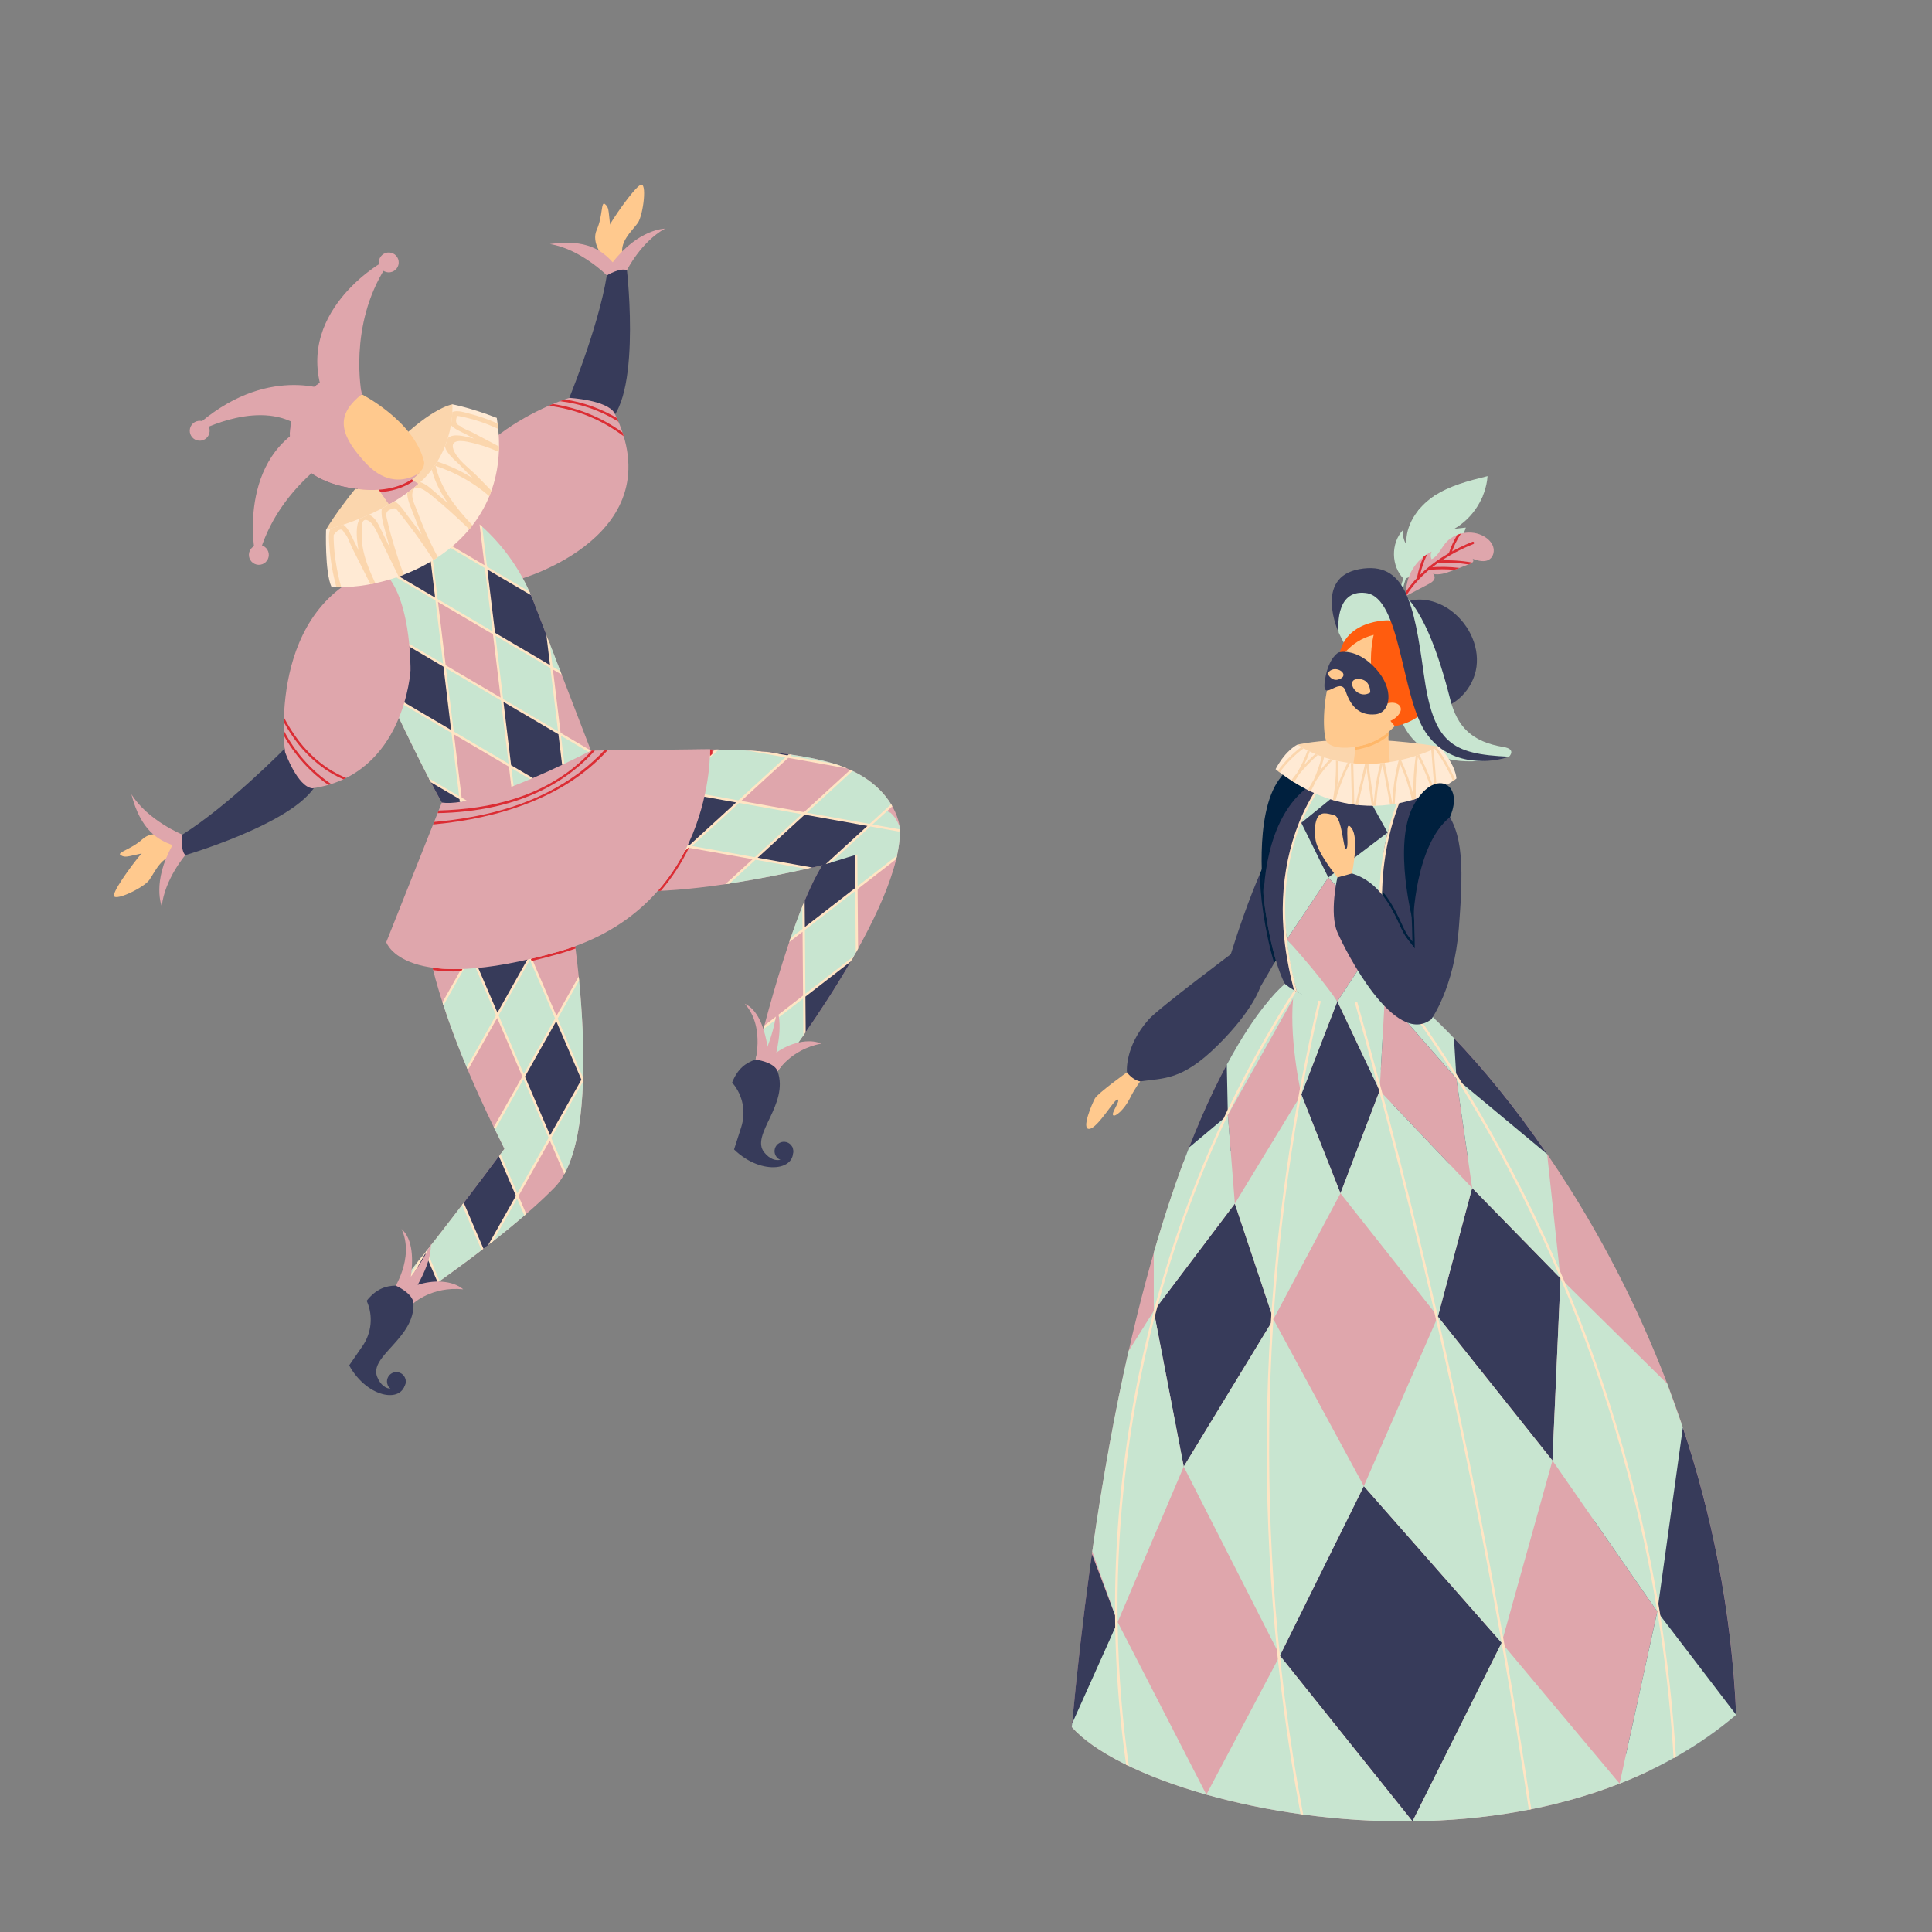 <svg xmlns="http://www.w3.org/2000/svg" id="Layer_1" viewBox="0 0 1000 1000"><rect x="0" y="0" width="1000" height="1000" fill="#808080" stroke="none"/><defs><style> .cls-1 { fill: #db2d34; } .cls-2 { fill: #ffc98e; } .cls-3 { fill: #fbd6ad; } .cls-4 { fill: #ffead4; } .cls-5 { fill: #ff5c0e; } .cls-6 { fill: #ffb769; } .cls-7 { fill: #c8e5d0; } .cls-8 { fill: #373b5a; } .cls-9 { fill: #00203e; } .cls-10 { fill: #ffe5c4; } .cls-11 { fill: #dfa6ac; } </style></defs><g><g><g><path class="cls-2" d="M312.52,133.29s-6.8-7.35-3.63-14.41c3.17-7.06,2.15-15.03,4.24-13.26,2.09,1.78,1.73,2.95,2.62,10.42.89,7.47-2,16.93-2,16.93l-1.25.31Z"></path><path class="cls-2" d="M314,138.83s-4.31-11.58-.53-18.79c3.78-7.21,14.22-22.03,17.93-24.28,3.71-2.25,1.61,15.56-1.3,19.67-2.92,4.12-10.27,10.25-7.46,17.45,2.8,7.2-8.64,5.95-8.64,5.95Z"></path></g><path class="cls-8" d="M293.09,209.82s16.39-38.94,21.02-67.31c7.05-5.82,10.39-2.68,10.39-2.68,0,0,8.47,74.11-13.73,81.07-19.97-.57-17.68-11.08-17.68-11.08Z"></path><path class="cls-11" d="M317.14,135.76c13.49-17.39,27.05-17.42,27.05-17.42-12.41,6.86-19.69,21.5-19.69,21.5-3.5-1.44-10.39,2.68-10.39,2.68,0,0-13.76-13.72-29.49-16.2,18.96-2.81,27.22,3.52,32.52,9.45Z"></path><g><path class="cls-11" d="M269.52,299.64s79.61-22.55,48.57-85.78c-3.89-6.85-23.41-7.92-23.41-7.92,0,0-73.64,22.23-68.17,83.87,16.95,11.24,43.01,9.83,43.01,9.83Z"></path><g><path class="cls-1" d="M292.23,206.76c9.52,1.42,18.76,4.69,27.04,9.6.29.64.56,1.28.83,1.91-9.15-5.73-19.59-9.35-30.31-10.61.93-.36,1.75-.66,2.44-.9Z"></path><path class="cls-1" d="M286.19,209.11c12.97,1.94,25.36,6.99,36,14.73.22.66.43,1.33.63,1.98-11.31-8.6-24.74-14.04-38.79-15.79.75-.33,1.47-.64,2.16-.93Z"></path></g></g></g><g><g><path class="cls-11" d="M390.05,552.92s1.27,3.31,12,2c0,0,66.2-85.63,63.66-126.71,0,0-9.86-32.35-40.15,19.66-.75,1.28-1.48,2.55-2.21,3.81-17.1,31.24-33.3,101.24-33.3,101.24Z"></path><path class="cls-11" d="M291.54,451.26c24.98,24.55,132.85-3.42,134.02-3.39,35.46-11.36,39.63-10.01,40.15-19.66,0,0-1.99-23.87-35.93-33.48-38.51-10.9-99.25-5.96-123.68-3.8,1.78,19.38-4.25,39.62-14.56,60.33Z"></path><g><path class="cls-8" d="M416.42,535.11l-.15-19.53,24.92-19.32c-8.38,14.59-17.46,28.34-24.77,38.85Z"></path><path class="cls-8" d="M423.35,451.68c.73-1.25,1.46-2.53,2.21-3.81,4.94-8.48,9.33-14.7,13.22-19.2l4.22-3.27.27,34.51-27.28,21.15-.1-13.38c2.43-5.94,4.94-11.4,7.46-16.01Z"></path></g><g><path class="cls-7" d="M443.27,459.91l.25,32.21c-.77,1.38-1.55,2.76-2.34,4.13l-24.92,19.32-.27-34.52,27.28-21.15Z"></path><path class="cls-7" d="M451.48,418.83c1.76-.57,3.34-.67,4.74-.45,1.6.84,3.21,1.63,4.81,2.37,3.31,2.94,4.68,7.46,4.68,7.46.29,4.67-.32,9.92-1.61,15.55l-20.83,16.15-.27-34.51,8.48-6.57Z"></path><path class="cls-7" d="M442.99,424.28v1.12s-4.21,3.27-4.21,3.27c1.47-1.7,2.88-3.16,4.21-4.39Z"></path><path class="cls-7" d="M415.89,467.69l.1,13.38-7.13,5.53c2.24-6.57,4.6-12.98,7.03-18.91Z"></path><path class="cls-7" d="M402.05,554.92c-10.73,1.31-12-2-12-2,0,0,.52-2.23,1.46-6.05.37-.22.73-.43,1.1-.65.03-.1-.04-1.2-.16-3.13.8-3.18,1.78-7.01,2.92-11.3l20.9-16.21.15,19.53c-8.34,12.01-14.37,19.81-14.37,19.81Z"></path></g><path class="cls-10" d="M417.02,534.25c-.4.58-.8,1.16-1.19,1.72l-.15-19.16-13.04,10.11-7.52,5.83c.17-.63.34-1.27.51-1.92l7-5.43,13.04-10.11-.13-16.5-.13-16.5-6.89,5.34c.23-.69.47-1.39.71-2.08l6.17-4.79-.09-11.63c.39-.98.79-1.94,1.18-2.89l.11,13.59,13.04-10.11,13.04-10.11-.13-16.5-.13-16.5-5.43,4.21c1.47-1.83,2.87-3.42,4.21-4.79l1.21-.94v-.26c.4-.39.8-.76,1.2-1.11v.44s5.8-4.49,5.8-4.49c1.27-.62,2.45-1.02,3.56-1.23l-9.34,7.24.13,16.5.13,16.5,20.44-15.85c-.13.61-.28,1.24-.43,1.86l-6.96,5.4-13.04,10.11.13,16.5.11,14.35c-.39.71-.79,1.42-1.19,2.13l-.25-32.05-13.04,10.11-13.04,10.11.13,16.5.13,16.5,25.11-19.47c-.52.92-1.05,1.84-1.58,2.75l-10.48,8.12-13.04,10.11.13,16.5v1.88Z"></path><g><path class="cls-8" d="M306.32,401.3l8.08,1.45-9.09,8.32c.52-3.28.86-6.54,1.01-9.77Z"></path><polygon class="cls-8" points="356.89 438.25 322.92 432.16 348.37 408.85 382.35 414.94 356.89 438.25"></polygon><path class="cls-8" d="M416.32,421.04l33.97,6.1-21.54,19.72c-1.04.33-2.1.67-3.2,1.02-.17,0-2.59.58-6.66,1.51l-28.04-5.03,25.46-23.31Z"></path><path class="cls-8" d="M297.6,455.49l32.59,5.85c-13-.15-24.6-1.79-32.59-5.85Z"></path><path class="cls-8" d="M407.8,391.63l-15.82-2.84c5.79.41,11.5.98,17.01,1.74l-1.2,1.1Z"></path></g><g><polygon class="cls-7" points="416.32 421.04 390.86 444.35 356.89 438.25 382.35 414.94 416.32 421.04"></polygon><path class="cls-7" d="M461.55,416.82l-11.26,10.31-33.97-6.1,24.34-22.29c11.25,5.26,17.47,12.23,20.89,18.07Z"></path><path class="cls-7" d="M428.76,446.86l21.54-19.72,15.27,2.74c-.97,7.61-6.35,7.36-36.81,16.98Z"></path><path class="cls-7" d="M331.67,461.35c-.49,0-.99,0-1.48,0l-32.59-5.85s-.07-.04-.11-.05l25.42-23.28,33.97,6.1-25.22,23.1Z"></path><path class="cls-7" d="M376.51,457.49l14.35-13.15,28.04,5.03c-8.56,1.95-24.48,5.41-42.39,8.11Z"></path><path class="cls-7" d="M322.92,432.16l-21.79-3.91c1.88-5.78,3.29-11.5,4.19-17.17l9.09-8.32,33.97,6.1-25.46,23.31Z"></path><path class="cls-7" d="M329.25,389.16l-14.85,13.59-8.08-1.45c.15-3.48.1-6.94-.22-10.36,5.88-.52,13.87-1.2,23.14-1.78Z"></path><path class="cls-7" d="M371.18,387.97c6.92.09,13.92.35,20.81.83l15.82,2.84-25.46,23.31-33.97-6.1,22.8-20.88Z"></path><path class="cls-7" d="M429.78,394.74c2.03.58,3.94,1.2,5.75,1.87l-27.73-4.98,1.2-1.1c7.36,1.02,14.38,2.39,20.78,4.2Z"></path></g><path class="cls-10" d="M295.94,454.58c1.18.7,2.46,1.33,3.82,1.91l14.13,2.54,12.36,2.22c2.41.09,4.88.12,7.39.1l-.9-.16,12.17-11.14,12.17-11.14,16.24,2.91,16.24,2.91-14.12,12.93c.72-.11,1.43-.21,2.14-.32l1.3-1.19,12.17-11.14,16.24,2.91,10.1,1.81c1.1-.25,2.11-.48,3.01-.69l-28.24-5.07,12.17-11.14,12.17-11.14,16.24,2.91,16.24,2.91-21.6,19.78c.93-.3,1.84-.58,2.73-.86l8.2-7.51,12.17-11.14,14.99,2.69c.06-.38.12-.78.16-1.2l-14.03-2.52,10.26-9.4c-.2-.35-.4-.71-.62-1.07l-11.13,10.2-16.24-2.91-16.24-2.91,23.63-21.64c-.39-.19-.79-.36-1.19-.55l-11.76,10.77-12.17,11.14-16.24-2.91-16.24-2.91h0s0,0,0,0l24.34-22.28,30.39,5.45c-2.09-.88-4.36-1.69-6.79-2.44l-22.49-4.03h0s0,0,0,0l.67-.61c-.52-.07-1.04-.14-1.56-.21l-.61.55-9.44-1.69c-3.76-.35-7.56-.61-11.39-.82l3.47.62,16.24,2.91h0s0,0,0,0l-24.34,22.28-32.48-5.83h0s0,0,0,0l12.17-11.14,10.21-9.35c-.59,0-1.18-.01-1.76-.02l-22.11,20.24-32.48-5.83,12.17-11.14,2.33-2.13c-.65.04-1.28.08-1.92.12l-1.9,1.74-12.17,11.14-7.88-1.41c-.02.41-.01.81-.04,1.22l6.79,1.22-7.63,6.99c-.09.64-.2,1.28-.3,1.91l9.43-8.63,16.24,2.91,16.24,2.91h0s0,0,0,0l-24.34,22.28-21.42-3.84c-.12.39-.25.77-.38,1.16l20.68,3.71h0s0,0,0,0l-12.17,11.14-12.17,11.14-1.33-.24ZM358.2,437.88l24.34-22.28,32.48,5.83-12.17,11.14-12.17,11.14-16.24-2.91-16.24-2.91ZM356.7,437.61l-16.24-2.91-16.24-2.91h0s0,0,0,0l24.34-22.28,32.48,5.83h0s0,0,0,0l-12.17,11.14-12.17,11.14ZM298.77,455.09l24.34-22.28,32.48,5.83-12.17,11.14-12.17,11.14-16.24-2.91-16.24-2.91Z"></path><g><path class="cls-1" d="M368.7,390.23l-1.24,1.13c.08-1.83.07-3.01.06-3.42.4,0,.8,0,1.21,0,0,.35,0,1.13-.03,2.28Z"></path><path class="cls-1" d="M340.43,461.16c5.85-6.66,10.45-13.71,14.05-20.71l2.4-2.2h.01c-4.04,8.41-9.01,16.05-14.85,22.84-.54.03-1.08.04-1.62.06Z"></path></g><g><g><path class="cls-11" d="M390.36,551.47s6.28-19.41-4.88-31.98c13.03,6.01,12.72,34.15,12.72,34.15l-7.84-2.17Z"></path><path class="cls-11" d="M402.52,554.56s6.52-11.26,22.56-14.41c-9.77-4.16-25.18,3.09-30.44,12.13,3.56,1.37,7.89,2.28,7.89,2.28Z"></path><path class="cls-11" d="M393.72,549.93s6.59-12.61,8.49-27.44c3.23,9.31-.32,22.31-2.15,29.97-4.33,3-6.34-2.53-6.34-2.53Z"></path></g><g><path class="cls-8" d="M391.12,548.44c-4.92,1.54-9.3,4.58-12.17,11.88.09.1.17.2.26.31,5.33,6.31,6.97,14.95,4.44,22.81l-3.7,11.51c14.44,14.08,33.84,10.78,30.06-1.43-1.62,6.66-8.63,10.21-14.48,2.9-7.26-9.07,12.95-24.7,6.98-41.86-1.71-4.92-11.39-6.13-11.39-6.13Z"></path><path class="cls-8" d="M408.08,600.11c-2.36,1.28-5.31.41-6.59-1.94-1.28-2.36-.41-5.31,1.94-6.59,2.36-1.28,5.31-.41,6.59,1.94,1.28,2.36.41,5.31-1.94,6.59Z"></path></g></g></g><g><path class="cls-11" d="M287.12,614.56c26.15-26.77,11.1-131.29,4.42-163.29-19.03,4.04-45.07-2.27-66.85-10.07-24.4,39.71,36.28,152.27,36.39,153.45-41.49,55.62-56.2,72.31-56.2,72.31,0,0-3.13,1.64-.57,12.14,0,0,54.81-35.87,82.81-64.53Z"></path><g><polygon class="cls-8" points="287.97 527.15 301.6 558.86 284.65 588.93 271.02 557.22 287.97 527.15"></polygon><polygon class="cls-8" points="257.4 525.51 243.77 493.8 260.71 463.73 274.34 495.44 257.4 525.51"></polygon><path class="cls-8" d="M239.25,445.93l-9.11,16.16-7.38-17.18c.58-1.3,1.22-2.54,1.94-3.72,4.69,1.68,9.58,3.28,14.55,4.73Z"></path><path class="cls-8" d="M293.49,461.44l-2.21,3.92-5.68-13.21c2.04-.21,4.03-.48,5.94-.88.59,2.85,1.26,6.28,1.95,10.17Z"></path><path class="cls-8" d="M203.78,676.56l14.97-26.58c.53-.67,1.08-1.36,1.64-2.07l6.67,15.53c-13.19,9.38-22.76,15.65-22.76,15.65-.22-.92-.39-1.74-.53-2.53Z"></path><path class="cls-8" d="M258.65,597.91l9.06,21.09-13.79,24.47c-1.39,1.09-2.78,2.17-4.17,3.23l-10.13-23.58c5.56-7.28,11.88-15.65,19.03-25.21Z"></path></g><g><path class="cls-7" d="M241.85,553.1c-4.34-10.34-8.77-21.85-12.58-33.57l14.5-25.73,13.63,31.71-15.54,27.59Z"></path><path class="cls-7" d="M291.28,465.37l2.21-3.92c.77,4.34,1.58,9.25,2.38,14.61l-4.59-10.69Z"></path><path class="cls-7" d="M301.78,559.29c-.65,19.17-3.31,36.44-9.34,47.77l-7.79-18.14,16.94-30.07.19.43Z"></path><path class="cls-7" d="M267.71,619l-9.06-21.09c.81-1.08,1.61-2.16,2.45-3.27-.02-.21-2.05-4.12-5.19-10.58l15.12-26.84,13.63,31.71-16.94,30.07Z"></path><path class="cls-7" d="M222.76,444.91l7.38,17.18-10.25,18.2c-1.76-13.66-1.28-26.04,2.87-35.37Z"></path><path class="cls-7" d="M230.14,462.09l9.11-16.16c5.12,1.5,10.32,2.83,15.49,3.9l5.97,13.9-16.94,30.07-13.63-31.71Z"></path><path class="cls-7" d="M253.92,643.48l13.79-24.47,4.19,9.74c-5.74,4.97-11.85,9.94-17.98,14.73Z"></path><path class="cls-7" d="M299.64,506.43c1.66,16.96,2.68,35.21,2.16,52.06l-.21.37-13.63-31.71,11.67-20.72Z"></path><path class="cls-7" d="M204.89,666.95s4.05-4.6,13.87-16.97l-14.97,26.58c-1.49-8.22,1.11-9.61,1.11-9.61Z"></path><path class="cls-7" d="M260.71,463.73l6.68-11.86c6.37.72,12.51.86,18.21.29l5.68,13.21-16.94,30.07-13.63-31.71Z"></path><path class="cls-7" d="M239.61,623.13l10.13,23.58c-7.98,6.13-15.81,11.85-22.67,16.74l-6.67-15.53c5-6.32,11.34-14.47,19.21-24.79Z"></path><polygon class="cls-7" points="287.97 527.15 271.02 557.22 257.4 525.51 274.34 495.44 287.97 527.15"></polygon></g><g><path class="cls-10" d="M204.02,677.76l.51,1.19c-.14.09-.21.14-.21.14-.11-.47-.2-.9-.3-1.33Z"></path><path class="cls-10" d="M211.42,661.77l4.97-8.82c1.44-1.8,3.02-3.79,4.77-6.01l-.3.53,6.51,15.16.2.46c-.34.24-.67.48-1.01.71l-6.45-15.01h0s0,0,0,0l-8.1,14.37-8.07,14.32c-.13-.65-.25-1.28-.34-1.85l7.81-13.86Z"></path><path class="cls-10" d="M240.03,622.58l10.21,23.75c-.33.25-.66.51-.99.76l-5.68-13.21-4.39-10.21c.28-.37.56-.73.84-1.1Z"></path><path class="cls-10" d="M293.66,462.38c-.11-.64-.22-1.26-.33-1.87l-1.97,3.5h0s0,0,0,0l-5.12-11.92c-.42.05-.83.1-1.25.14l5.63,13.11-16.2,28.75-6.51-15.16-6.51-15.16,6.66-11.83c-.43-.05-.86-.1-1.3-.15l-5.97,10.59-5.33-12.41c-.48-.1-.96-.2-1.44-.3l6.03,14.03-8.1,14.37-8.1,14.37h0s0,0,0,0l-13.03-30.32,9.03-16.02c-.4-.11-.79-.23-1.19-.35l-8.44,14.98h0s0,0,0,0l-6.51-15.16-.59-1.38c-.23.49-.46.99-.67,1.5l7.03,16.37-9.71,17.23c.08.66.17,1.33.26,2l1.95-3.47,8.1-14.37h0s0,0,0,0l13.03,30.32-14.07,24.98c.17.52.34,1.04.51,1.56l14.17-25.15h0s0,0,0,0l6.51,15.16,6.51,15.16-8.1,14.37-7.07,12.54c.2.47.39.94.59,1.41l15.18-26.94,6.51,15.16,6.51,15.16-8.1,14.37-6.67,11.84c.22.45.43.89.64,1.32l6.63-11.77,8.1-14.37,13.03,30.32-16.2,28.75-6.51-15.16-2.21-5.13c-.28.37-.56.75-.83,1.12l2.29,5.34,6.51,15.16-8.1,14.37-6.25,11.09c.82-.64,1.65-1.29,2.47-1.93l4.38-7.77,8.1-14.37,3.78,8.8c.32-.28.64-.55.96-.83l-3.99-9.29,8.1-14.37,8.1-14.37h0s0,0,0,0l7.5,17.44c.25-.45.49-.9.73-1.36l-7.48-17.4,16.2-28.75h0s0,0,0,0l.2.48c.05-1.16.08-2.33.11-3.5l-.17.31h0s0,0,0,0l-13.03-30.32,11.1-19.71c-.07-.7-.14-1.4-.21-2.09l-11.5,20.4h0s0,0,0,0l-6.51-15.16-6.51-15.16,8.1-14.37,8.1-14.37h0s0,0,0,0l5.01,11.66c-.23-1.6-.47-3.16-.7-4.69l-3.56-8.29,1.7-3.02ZM271.7,557.26l8.1-14.37,8.1-14.37h0s0,0,0,0l13.03,30.32-16.2,28.75h0s0,0,0,0l-6.51-15.16-6.51-15.16ZM273.67,495.4l-8.1,14.37-8.1,14.37-13.03-30.32,16.2-28.75,6.51,15.16,6.52,15.16ZM274.27,496.8l13.03,30.32-16.2,28.75-6.51-15.16-6.52-15.16,8.1-14.37,8.1-14.37Z"></path></g><g><path class="cls-11" d="M203.26,668.13s11.62-16.77,4.58-32.02c6.06,5.37,6.01,16.26,4.82,24.73,3.25-4.25,7.27-10.2,10.33-17.03.28,7.03-3.28,14.86-6.79,21.24,8.06-2.68,17.92-2.44,23.57,2.29-16.26-1.63-25.76,7.27-25.76,7.27,0,0-1.75-.97-3.82-2.31-.03.11-.05.18-.05.18l-6.87-4.35Z"></path><g><path class="cls-8" d="M204.87,665.44c-5.15.05-10.23,1.7-15.08,7.85.05.12.11.25.16.37,3.28,7.59,2.35,16.33-2.35,23.12l-6.87,9.95c9.75,17.66,29.27,20.11,29.19,7.33-3.48,5.9-11.21,7.28-14.7-1.41-4.33-10.78,19.54-19.9,18.79-38.05-.22-5.2-9.14-9.16-9.14-9.16Z"></path><path class="cls-8" d="M206.15,719.81c-2.63.55-5.2-1.14-5.75-3.77-.55-2.63,1.14-5.2,3.77-5.75,2.63-.55,5.2,1.14,5.75,3.77.55,2.63-1.14,5.2-3.77,5.75Z"></path></g></g><g><path class="cls-1" d="M223.89,500.87c2,.28,4.15.49,6.48.62,2.75.15,5.77.17,9.03.05l-.69,1.23c-2.93.09-5.74.07-8.4-.08-2.18-.12-4.2-.31-6.1-.57-.11-.42-.22-.84-.32-1.26Z"></path><path class="cls-1" d="M289.34,492.47c2.92-.84,5.72-1.76,8.42-2.74.05.41.1.81.15,1.22-2.68.97-5.43,1.87-8.25,2.68-5,1.43-9.82,2.69-14.48,3.79l-.48-1.12c4.59-1.08,9.46-2.35,14.63-3.83Z"></path></g></g><g><path class="cls-11" d="M305.87,388.5l61.65-.73s2.32,81.61-78.19,104.7c-80.51,23.09-89.4-4.8-89.4-4.8l28.75-72.26,77.18-26.91Z"></path><g><path class="cls-1" d="M312.71,388.42l1.74-.02c-22.49,24.86-56.98,35.24-90.27,38.36l.52-1.31c27.32-2.46,53.84-9.25,76.22-26.35,4.23-3.23,8.17-6.81,11.79-10.68Z"></path><path class="cls-1" d="M306.31,388.49l1.59-.02c-6.63,7.49-14.71,13.73-23.55,18.58-17.69,9.71-37.83,13.41-57.84,13.84l.55-1.37c27.14-.73,53.77-7.12,74.45-26.17,1.68-1.55,3.28-3.18,4.8-4.86Z"></path></g></g></g><g><path class="cls-11" d="M276.16,311.35l29.7,77.15s-56.87,29.98-77.18,26.91c-6.62-11.58-21.28-41.14-32.9-66.9-11.18-24.75-5.74-53.84,13.58-72.93h0l19.34-17.61s.07,0,.12-.01h0c21.71,11.5,38.52,30.46,47.35,53.39Z"></path><g><path class="cls-8" d="M196.68,293.23c3.15-6.43,7.39-12.42,12.68-17.65h0l4.49-4.09,7.95,4.67,4.15,34.27-29.27-17.2Z"></path><path class="cls-8" d="M259.85,362.19l29.76,17.49,1.93,15.93c-4.78,2.27-10.42,4.85-16.4,7.4l-11.14-6.55-4.15-34.27Z"></path><path class="cls-8" d="M283.71,330.96l1.75,14.45-29.76-17.49-4.15-34.27,22.85,13.43c.61,1.4,1.2,2.82,1.75,4.25l7.55,19.61Z"></path><path class="cls-8" d="M238.61,415.01c-3.81.62-7.19.81-9.92.4-1.63-2.85-3.75-6.81-6.2-11.52l15.9,9.34.21,1.78Z"></path><polygon class="cls-8" points="234.25 378.97 204.49 361.48 200.34 327.21 230.1 344.7 234.25 378.97"></polygon></g><g><path class="cls-7" d="M265.28,407.01l-1.28-10.56,11.14,6.55c-3.22,1.37-6.53,2.72-9.86,4.01Z"></path><path class="cls-7" d="M291.54,395.61l-1.93-15.93,15.59,9.17c-1.74.91-6.82,3.51-13.67,6.76Z"></path><path class="cls-7" d="M238.61,415.01l-.21-1.78,2.36,1.39c-.73.14-1.45.27-2.15.39Z"></path><path class="cls-7" d="M200.71,359.25c-1.68-3.61-3.33-7.21-4.92-10.74-3.97-8.78-5.83-18.11-5.73-27.35l10.29,6.05,4.15,34.27-3.78-2.22Z"></path><path class="cls-7" d="M238.39,413.23l-15.9-9.34c-4.85-9.35-10.96-21.72-17.06-34.56l-.95-7.85,29.76,17.49,4.15,34.27Z"></path><polygon class="cls-7" points="290.4 348.31 285.46 345.41 283.71 330.96 290.4 348.31"></polygon><polygon class="cls-7" points="251.56 293.66 255.71 327.92 225.95 310.43 221.8 276.17 251.56 293.66"></polygon><polygon class="cls-7" points="220.5 265.44 221.8 276.17 213.85 271.49 220.5 265.44"></polygon><path class="cls-7" d="M274.41,307.09l-22.85-13.43-2.62-21.66c10.85,9.69,19.58,21.63,25.48,35.1Z"></path><polygon class="cls-7" points="285.46 345.41 289.61 379.68 259.85 362.19 255.71 327.92 285.46 345.41"></polygon><path class="cls-7" d="M200.34,327.21l-4.02-33.24c.12-.25.24-.49.36-.74l29.27,17.2,4.15,34.27-29.76-17.49Z"></path><polygon class="cls-7" points="259.85 362.19 264 396.46 234.25 378.97 230.1 344.7 259.85 362.19"></polygon></g><path class="cls-10" d="M219.96,265.93l1.1,9.1h0s0,0,0,0l-6.74-3.96-.93.85,7.86,4.62,3.97,32.76h0s0,0,0,0l-14.22-8.36-14.03-8.25c-.39.77-.76,1.55-1.11,2.33l1.78,14.67,1.98,16.38-9.53-5.6c0,.46-.02.92-.02,1.39l9.73,5.72,1.98,16.38,1.98,16.38h0s0,0,0,0l-3.48-2.05c.3.64.6,1.28.89,1.93l2.77,1.63.7,5.76c.54,1.15,1.09,2.3,1.63,3.44l-1.02-8.43h0s0,0,0,0l14.22,8.36,14.22,8.36,1.98,16.38,1.98,16.38h0s0,0,0,0l-15.67-9.21c.35.69.7,1.36,1.04,2.01l14.81,8.71.18,1.5c.39-.06.79-.12,1.19-.19l-.07-.54h0s0,0,0,0l.72.42c.59-.11,1.18-.22,1.78-.35l-2.68-1.58-3.97-32.76,14.22,8.36,14.22,8.36,1.26,10.41c.39-.15.77-.3,1.16-.45l-1.11-9.19,9.7,5.7c.46-.2.92-.39,1.38-.59l-11.26-6.62-1.98-16.38-1.98-16.38h0s0,0,0,0l28.45,16.72,1.92,15.83c.39-.18.77-.37,1.15-.55l-1.76-14.51h0s0,0,0,0l14.21,8.35c.72-.37,1.16-.6,1.26-.66l-15.66-9.21-3.97-32.76,4.53,2.66-.7-1.81-4.02-2.36-1.43-11.78-1.77-4.6,1.89,15.62-28.45-16.72-3.97-32.76,14.23,8.36,8.26,4.86c-.27-.63-.55-1.26-.83-1.88l-7.62-4.48-14.23-8.36-1.98-16.38-.52-4.3c-.45-.41-.9-.83-1.36-1.23l.58,4.76,1.98,16.38-28.45-16.72-1.31-10.86-1.09,1ZM259.11,361.05h0s0,0,0,0l-14.22-8.36-14.22-8.36-1.98-16.38-1.98-16.38h0s0,0,0,0l28.45,16.72,3.97,32.76ZM260.42,361.82l-3.97-32.76h0s0,0,0,0l14.22,8.36,14.22,8.36,1.98,16.38,1.98,16.38h0s0,0,0,0l-28.45-16.72ZM232.83,362.22l-1.98-16.38,28.45,16.72,3.97,32.76-14.22-8.36-14.22-8.36-1.98-16.38ZM201.09,328.35l14.23,8.36,14.22,8.36,1.98,16.38,1.98,16.38-28.45-16.72-3.97-32.76ZM225.39,310.8l3.97,32.76-14.22-8.36-14.22-8.36-1.98-16.38-1.98-16.38,28.45,16.72ZM222.55,277.31h0s0,0,0,0l14.22,8.36,14.22,8.36,1.98,16.38,1.98,16.38h0s0,0,0,0l-28.45-16.72-3.97-32.76Z"></path></g><g><g><path class="cls-2" d="M88.5,433.23s-9.14-4.1-14.81,1.16c-5.68,5.26-13.56,6.84-11.21,8.25,2.35,1.42,3.35.7,10.71-.84,7.36-1.54,15.41-7.3,15.41-7.3l-.1-1.28Z"></path><path class="cls-2" d="M94.22,432.87s-12.35-.39-17.98,5.5c-5.63,5.89-16.33,20.5-17.28,24.74s15.26-3.44,18.23-7.52c2.97-4.08,6.44-13,14.15-12.64,7.72.36,2.88-10.08,2.88-10.08Z"></path></g><path class="cls-8" d="M148.28,386.56s-29.55,30.2-53.91,45.45c-2.64,8.75,1.55,10.62,1.55,10.62,0,0,71.6-20.9,69.42-44.06-8.26-18.19-17.06-12.01-17.06-12.01Z"></path><path class="cls-11" d="M89.31,437.42c-10.8,19.17-5.58,31.68-5.58,31.68,1.52-14.1,12.19-26.48,12.19-26.48-2.68-2.67-1.55-10.62-1.55-10.62,0,0-17.98-7.37-26.36-20.91,4.75,18.56,13.79,23.73,21.31,26.32Z"></path><g><path class="cls-11" d="M212.49,346.88s-2.91,54.21-50.81,61.16c-7.82-.93-14.13-18.76-14.13-18.76,0,0-10.27-76.25,48.66-95.09,16.93,11.27,16.27,52.7,16.27,52.7Z"></path><g><path class="cls-1" d="M154.28,384.97c-2.8-3.54-5.22-7.31-7.39-11.22.01-.78.04-1.58.07-2.4,2.22,4.21,4.72,8.26,7.64,12.06,6.38,8.3,14.9,15.35,24.59,19.25-.48.24-.96.47-1.45.7-9.17-3.92-17.29-10.58-23.46-18.39Z"></path><path class="cls-1" d="M146.94,380.76c-.03-.85-.05-1.74-.06-2.69,5.67,11.04,14.05,20.64,24.54,27.74-.49.16-.98.31-1.47.45-9.61-6.69-17.44-15.47-23.01-25.51Z"></path></g></g></g><g><path class="cls-3" d="M234.12,209.28s-12.61,1.96-35.02,26.21c-22.41,24.25-30.33,38.66-30.33,38.66,0,0,32.6,15.25,43.57,10.63,10.97-4.62,40.19-61.55,21.78-75.51Z"></path><g><path class="cls-11" d="M196.02,253.38l.07.1h.01s.86,1.24.86,1.24l3.86,5.51,8.54,15.34s18.48-7.5,19.4-17.66c-3.31-2.49-8.33-4.88-13.66-8.44-.29-.2-.57-.38-.84-.56-.2-.13-.4-.26-.59-.39-.11-.07-.22-.14-.33-.21h0c-.08-.05-.15-.1-.23-.16h-.01c-.44-.3-.86-.59-1.26-.85-2.25-1.49-3.73-2.47-3.73-2.47l-4.48,3.18-7.6,5.38Z"></path><g><path class="cls-8" d="M153.65,237.41c5.88,8.84,17.57,14.21,31.5,15.66l5.31-12.23,5.78-13.32c-3.78,1.11-12.79-7.43-12.45-11.36.34-3.92,3.47-8.14,3.45-12.08,0-.6-.08-1.2-.23-1.78-1.99-8.16-17.3-13.44-31.26,5.08-6.39,8.48-7.96,21.17-2.09,30.03Z"></path><g><path class="cls-2" d="M171.87,221.36c5.41,4.83,9.02,9.23,11.3,13.28,1.41,2.52,2.3,4.9,2.77,7.18.85,4.02.4,7.72-.78,11.24,0,0,4.77.86,10.94.42h.01c.7-.05,1.43-.12,2.17-.2.33-.04.66-.09.99-.14.12,0,.24-.02.37-.05.32-.04.65-.1.96-.15,1.38-.24,2.77-.55,4.17-.97,2.03-.6,3.88-1.35,5.55-2.2.32-.16.65-.34.97-.53.05-.02.1-.04.15-.08.59-.33,1.15-.66,1.67-1.01h0c.63-.43,1.2-.85,1.75-1.3l.05-.03c3.38-2.72,5.09-5.76,4.55-7.97-5.18-21.02-32.22-34.77-32.22-34.77-6.91,2.54-15.36,17.29-15.36,17.29Z"></path><path class="cls-2" d="M185.42,235.41c-2.79-2.58-11.74,1.75-8.17,5.51,3.08,3.24,9.41,1.41,12.12-1.19l-3.95-4.32Z"></path></g></g><path class="cls-11" d="M153.65,237.41c5.88,8.84,17.57,14.21,31.5,15.66,0,0,4.77.86,10.94.42h.01s.86,1.24.86,1.24l3.86,5.51,9.46-9.02,3.06-2.9h0s1.51-1.45,1.51-1.45l.05-.03,2.34-2.24c-.19.15-2.21,1.71-5.41,2.72-2.24.71-5.04,1.16-8.22.71-3.96-.56-8.48-2.54-13.16-7.17-.36-.35-.72-.72-1.09-1.11-.59-.64-1.16-1.27-1.71-1.88-12.88-14.52-12.91-23.88-.42-33.77-.06-.61-.14-1.2-.23-1.78-1.99-8.16-17.3-13.44-31.26,5.08-6.39,8.48-7.96,21.17-2.09,30.03Z"></path><path class="cls-1" d="M196.09,253.48l.86,1.24c2.59-.22,5.38-.68,8.16-1.51,1.8-.53,3.55-1.22,5.16-2.01,1.44-.7,2.77-1.47,3.98-2.3-.2-.13-.4-.26-.59-.39-.1-.08-.22-.14-.33-.22-.08-.05-.16-.11-.23-.16h-.01c-.53.36-1.08.7-1.66,1.02-.05.03-.1.06-.15.08-.32.19-.65.36-.97.53-1.68.85-3.53,1.6-5.55,2.2-1.4.42-2.79.73-4.17.97-.33.05-.65.11-.96.15-.12.03-.24.05-.37.05-.33.05-.66.1-.99.14-.74.08-1.47.15-2.17.2Z"></path><g><path class="cls-11" d="M187.23,204.08s-7.17-35.39,12.57-65.99c-1.43-2.41-2.79-1.86-2.79-1.86,0,0-50.12,28.93-26.41,75.42,4.56-2.75,16.63-7.57,16.63-7.57Z"></path><path class="cls-11" d="M196.08,135.56c.15-2.84,2.58-5.02,5.42-4.87,2.84.15,5.02,2.58,4.87,5.42-.15,2.84-2.58,5.02-5.42,4.87-2.84-.15-5.02-2.58-4.87-5.42Z"></path></g><g><path class="cls-11" d="M177.62,232.89s-31.83,17.05-42.79,51.78c-2.77.44-3.21-.96-3.21-.96,0,0-9.7-57.05,41.23-68.45.78,5.27,4.78,17.64,4.78,17.64Z"></path><path class="cls-11" d="M130.49,283.41c-2.09,1.93-2.22,5.19-.29,7.28s5.19,2.22,7.28.29,2.22-5.19.29-7.28c-1.93-2.09-5.19-2.22-7.28-.29Z"></path></g><g><path class="cls-11" d="M98.22,222.69c.15-2.84,2.58-5.02,5.42-4.87,2.84.15,5.02,2.58,4.87,5.42-.15,2.84-2.58,5.02-5.42,4.87-2.84-.15-5.02-2.58-4.87-5.42Z"></path><path class="cls-11" d="M172.58,203.07s-31.83-15.23-68.55,15.34l-.67,4.61s32.47-17.4,53.16-1.26c13.56-5.72,16.05-18.69,16.05-18.69Z"></path></g></g><g><path class="cls-4" d="M234.12,209.28s2.11,24.15-17.79,41.4c-19.9,17.25-47.57,23.47-47.57,23.47,0,0-.72,22.02,2.86,29.69,36.71,1.99,95.69-24.28,85.51-87.54-13.64-5.31-23.02-7.02-23.02-7.02Z"></path><path class="cls-3" d="M173.71,290.26c.66,4.63,1.66,9.17,2.9,13.67-.85.01-1.68,0-2.51,0-1.86-6.96-3.11-14.04-3.59-21.24-.16-2.34-.66-6.36.5-9.1,1.56-.42,3.87-1.09,6.71-2.03,2.68,1.84,4.34,6.22,5.48,8.48.8,1.58,1.59,3.15,2.39,4.73-.17-.89-.34-1.79-.45-2.69-.43-3.36-1.29-10.28,1.21-13.69,1.45-.59,2.95-1.22,4.49-1.91,3.05.64,5.06,4.99,6.26,7.42,1.61,3.27,3.2,6.54,4.8,9.82-.96-3.15-1.88-6.32-2.71-9.52-.65-2.5-2.18-7.36-1.56-11.01,2.19-1.15,4.41-2.39,6.63-3.74,2.93,1.63,5.47,5.87,6.89,7.68,2.46,3.14,4.82,6.35,7.14,9.58-1.6-3.63-3.1-7.3-4.46-11.03-.99-2.69-3.06-6.94-3.08-10.56,1.91-1.39,3.78-2.86,5.58-4.42.43-.37.83-.75,1.24-1.13,3.49,1.05,7.03,4.73,9.19,6.53,1.71,1.43,3.4,2.88,5.08,4.35-3.72-5.29-6.72-10.99-8.37-17.35,1.06-1.38,2.02-2.78,2.88-4.18,6.46,2.13,12.56,4.98,18.24,8.52-2.16-2.22-4.33-4.44-6.49-6.65-2.11-2.16-7.08-5.95-7.8-9.76.59-1.47,1.09-2.92,1.52-4.32,3-2.61,8.69-.8,12-.08.52.11,1.03.25,1.54.37-1.45-.77-2.91-1.54-4.36-2.31-2.01-1.06-5.64-2.47-7.61-4.66.46-2.64.66-4.95.74-6.74,2.49-1.17,6.53.23,8.76.8,5.05,1.28,9.93,3.02,14.66,5.12.12.94.23,1.87.32,2.79-3.05-1.41-6.17-2.69-9.37-3.76-2.45-.82-4.94-1.54-7.45-2.12-1.44-.37-2.91-.66-4.38-.88-1.17,2.77-.67,4.51,1.49,5.23,1.38,1.45,4.42,2.33,6.26,3.31,2.78,1.47,5.56,2.94,8.34,4.41,1.84.97,3.68,1.95,5.52,2.92,0,.95-.04,1.89-.08,2.82-2.53-1.15-5.11-2.17-7.77-3.03-2.77-.89-5.59-1.64-8.44-2.22-4.24-.86-10.59-1.04-6.13,6.36,2.53,4.21,7.83,8.03,11.28,11.56,2.4,2.46,4.81,4.93,7.21,7.39-.34.95-.69,1.9-1.07,2.82-8.17-7.02-17.5-12.27-27.8-15.64,2.76,12.15,10.67,21.79,19.06,30.75-.53.69-1.08,1.37-1.63,2.04-3.36-3.28-6.77-6.51-10.28-9.63-2.91-2.59-5.88-5.13-8.89-7.6-2.29-1.88-9.96-8.27-10.36-.78-.15,2.78,1.71,6.25,2.64,8.78,1.22,3.32,2.52,6.61,3.92,9.85,2.04,4.71,4.29,9.31,6.69,13.83-.75.5-1.51.98-2.28,1.46-3.09-4.76-6.29-9.45-9.65-14.03-1.97-2.69-3.99-5.34-6.05-7.96-.74-.94-1.47-1.89-2.23-2.81-1.62-1.97-1.37-2.46-4.19-1.47-3.4,1.2-2.18,3.75-1.53,6.81.71,3.3,1.68,6.57,2.61,9.82,1.68,5.82,3.6,11.56,5.7,17.24-.88.34-1.76.67-2.64.98-2.1-4.3-4.2-8.6-6.29-12.9-1.37-2.81-2.74-5.62-4.12-8.43-1.59-3.26-3.27-6.67-5.35-7.65-2.57-1.39-3.61,1.06-3.18,4.16-.17,1.37-.25,2.75-.23,4.14.04,3.38.65,6.7,1.53,9.94,1.33,4.91,3.38,9.58,5.55,14.17-.85.18-1.69.35-2.53.51-1.81-3.59-3.62-7.17-5.43-10.76-1.41-2.79-2.82-5.59-4.23-8.38-1.07-2.12-2.15-5.96-3.97-7.53-1.03-2.49-2.83-2.12-5.39,1.1-.06,1.26-.05,2.52.04,3.78.12,3.24.47,6.47.92,9.68Z"></path></g></g></g><g><g><path class="cls-2" d="M587.89,560.98c19.48-10.55,38.5-27.98,56.06-39.15,13.14-8.35,8.72-37.26-9.76-18.36-35.59,36.4-50.88,51.56-50.88,51.56,0,0-.47,3.21,4.59,5.95Z"></path><path class="cls-2" d="M590.18,559.73s-2.61,3.27-5.43,8.9c-2.82,5.63-7.55,9.74-8.61,8.6-1.06-1.14,3.94-7.55,2.36-8.13-1.57-.58-10.12,14.68-14.61,15.2-4.49.52,1.41-13.15,2.85-15.78,1.44-2.63,16.55-13.5,16.55-13.5l6.89,4.7Z"></path><path class="cls-8" d="M634.18,503.47s15.21-53.71,30.41-74.56c15.2-20.84,18.8,15.64,12.58,33.74-6.22,18.1-28.24,53.83-28.24,53.83l-14.75-13.01Z"></path><path class="cls-9" d="M653.86,450.2c.28-1.47,1.26-4.2,2.69-7.5-1.41,2.86-2.8,5.88-4.15,8.98-.77,8.98,2.33,31.14,7.12,46.8.28-.49.56-1,.85-1.5-4.88-16.51-7.87-39.6-6.51-46.78Z"></path><path class="cls-8" d="M639.02,492.43s-39.27,29.39-44.41,35.16c-12.69,14.24-11.32,27.44-11.32,27.44,0,0,2.86,3.99,6.89,4.7,12.17-1.83,21.39-.22,39.96-18.54,18.57-18.32,22.14-30.26,22.14-30.26l-13.26-18.51Z"></path></g><g><path class="cls-11" d="M898.65,887.61c-13.55,11.54-28.46,20.96-44.22,28.56-5.28,2.54-10.66,4.89-16.12,7.03h-.01c-34.05,13.35-71.19,19.06-107.18,19.5h-.04c-38.65.47-75.95-5.13-106.67-13.81-32.99-9.32-58.39-22.21-69.66-34.98.05-.6.11-1.21.18-1.81h0c2.68-28.67,5.77-55.24,9.15-79.91.37-2.65.73-5.27,1.1-7.87.06-.44.13-.87.19-1.31,5.63-39.48,12.03-73.87,18.81-103.76.01-.04.01-.08.03-.11,2.95-13.01,5.97-25.18,9.03-36.55,1.32-4.89,2.65-9.64,3.97-14.22,5.14-17.79,10.34-33.42,15.46-47.13.93-2.49,1.86-4.91,2.78-7.28,2.09-5.35,4.17-10.39,6.21-15.13,4.62-10.73,9.12-19.94,13.34-27.79,3.94-7.34,7.63-13.5,11.02-18.66,9.26-14.1,16.02-20.51,18.28-22.46.54-.45.82-.67.82-.67l.04.03c.87.5,18.54,10.56,52.47,5.72,2.91-.42,5.95-.93,9.1-1.59,2.46,1.9,5.1,4.11,7.94,6.59,5.39,4.74,11.43,10.52,17.93,17.3,14.52,15.18,31.32,35.36,48.25,60.09,3.64,5.34,7.31,10.88,10.95,16.64,16.52,26.08,32.7,56.39,46.57,90.47,1.57,3.85,3.11,7.76,4.61,11.72h0c2.54,6.66,4.99,13.45,7.32,20.37.26.77.53,1.54.78,2.31h0c14.81,44.46,25.22,94.29,27.61,148.73Z"></path><path class="cls-8" d="M800.81,597.38h-.01s-69.68,6.69-69.68,6.69l-21.08-64.59,24.59-19.49c5.39,4.74,11.43,10.52,17.93,17.3,14.52,15.18,31.32,35.36,48.25,60.09Z"></path><path class="cls-8" d="M676.96,526.08l-18.23,64.73-46.09,10.43c.93-2.49,1.86-4.91,2.78-7.28,2.09-5.35,4.17-10.39,6.21-15.13,4.62-10.73,9.12-19.94,13.34-27.79,3.94-7.34,7.63-13.5,11.02-18.66,9.26-14.1,16.02-20.51,18.28-22.46l12.69,16.16Z"></path><path class="cls-8" d="M578.49,839.59l-23.75,54.32c.05-.6.11-1.21.18-1.81h0c2.68-28.67,5.77-55.24,9.15-79.91.37-2.65.73-5.27,1.1-7.87l13.33,35.27Z"></path><path class="cls-8" d="M898.65,887.61c-13.55,11.54-28.46,20.96-44.22,28.56l-46.72-29.5,21.88-127.55,40.66-22.54c.26.77.53,1.54.78,2.31h0c14.81,44.46,25.22,94.29,27.61,148.73Z"></path><g><polygon class="cls-8" points="692.22 518.29 673.56 566.44 693.83 617.67 714.11 564.52 692.22 518.29"></polygon><polygon class="cls-11" points="693.83 617.67 659.12 682.85 705.91 769.2 744.24 681.48 693.83 617.67"></polygon><polygon class="cls-8" points="705.91 769.2 662.47 856.95 731.11 942.72 777.25 850.31 705.91 769.2"></polygon><polygon class="cls-11" points="803.54 755.97 857.81 834.16 838.31 923.2 777.25 850.31 803.54 755.97"></polygon><polygon class="cls-11" points="612.69 759.12 578.49 839.59 624.41 928.89 662.47 856.95 612.69 759.12"></polygon><polygon class="cls-8" points="639.15 623 597.18 678.56 612.69 759.12 659.12 682.85 639.15 623"></polygon><polygon class="cls-8" points="744.24 681.48 761.97 614.88 807.71 661.67 803.54 755.97 744.24 681.48"></polygon><path class="cls-11" d="M639.15,623l-3.62-45.86s16.33-37.41,35.8-63.77c-1.6,28.67,2.23,53.07,2.23,53.07l-34.41,56.56Z"></path><path class="cls-11" d="M761.97,614.88l-8.13-56.57-37.04-42.38s-1.44,26.58-2.7,48.59c10.96,11.53,47.87,50.36,47.87,50.36Z"></path></g><g><polygon class="cls-7" points="659.12 682.85 612.69 759.12 662.47 856.95 705.91 769.2 659.12 682.85"></polygon><path class="cls-7" d="M838.31,923.2h-.01c-34.05,13.35-71.19,19.06-107.18,19.5l46.13-92.39,61.06,72.89Z"></path><path class="cls-7" d="M731.08,942.7c-38.65.47-75.95-5.13-106.67-13.81l38.07-71.94,68.61,85.75Z"></path><polygon class="cls-7" points="673.56 566.44 639.15 623 659.12 682.85 693.83 617.67 673.56 566.44"></polygon><path class="cls-7" d="M673.56,566.44s-7.13-30.92-3.76-53.91c13.3,2.43,22.42,5.77,22.42,5.77l-18.66,48.15Z"></path><polygon class="cls-7" points="714.11 564.52 716.81 515.92 692.22 518.29 714.11 564.52"></polygon><polygon class="cls-7" points="714.11 564.52 693.83 617.67 744.24 681.48 761.97 614.88 714.11 564.52"></polygon><polygon class="cls-7" points="744.24 681.48 803.54 755.97 777.25 850.31 705.91 769.2 744.24 681.48"></polygon><path class="cls-7" d="M639.15,622.99l-41.96,55.57v-30.2c6.07-21.01,12.23-39.01,18.24-54.41l20.11-16.82,3.62,45.85Z"></path><polygon class="cls-7" points="807.71 661.67 761.97 614.88 753.84 558.31 800.8 597.39 807.71 661.67"></polygon><path class="cls-7" d="M612.69,759.12l-34.2,80.47-13.14-36.58c5.63-39.48,12.03-73.87,18.81-103.76l13.03-20.68,15.51,80.56Z"></path><polygon class="cls-7" points="862.94 716.23 862.94 716.21 807.71 661.67 803.54 755.97 857.81 834.16 871.04 738.9 871.04 738.89 862.94 716.23"></polygon><path class="cls-7" d="M624.41,928.89c-32.99-9.32-58.39-22.21-69.66-34.98.05-.6.11-1.21.18-1.81h0s23.57-52.51,23.57-52.51l45.92,89.3Z"></path><path class="cls-7" d="M898.65,887.61c-18.1,15.41-38.6,27.06-60.34,35.59l19.5-89.04,40.84,53.45Z"></path><path class="cls-7" d="M753.85,558.3l-37.04-42.38.79-.93c2.91-.42,5.95-.93,9.1-1.59,7.13,5.54,15.96,13.55,25.86,23.88l1.29,21.01Z"></path><path class="cls-7" d="M671.32,513.37l-35.79,63.77-.55-26.1c3.94-7.34,7.63-13.5,11.02-18.66,11.45-17.43,19.1-23.13,19.1-23.13l.04.03,6.19,4.09Z"></path></g><g><path class="cls-10" d="M581.56,770.89c6.92-66.99,25.15-132.87,53.96-193.75,10.62-22.44,22.69-44.19,36.13-65.06-.43-.15-.83-.29-1.22-.43-29.62,46.08-52.52,96.41-68.19,148.92-19.21,64.37-27.62,132.01-24.44,199.12.85,17.98,2.55,35.92,5.09,53.73.46.23.94.45,1.4.67-6.79-47.37-7.65-95.57-2.73-143.21Z"></path><path class="cls-10" d="M770.53,806.71c-13.07-68.71-28.27-137.01-45.59-204.78-7.32-28.65-15.02-57.2-23.09-85.65-.44,0-.88.01-1.32.02,16.43,57.89,31.33,116.22,44.64,174.91,15.42,68.01,28.74,136.5,39.92,205.34,2.17,13.37,4.23,26.76,6.24,40.16.42-.08.83-.17,1.25-.26-6.51-43.38-13.86-86.64-22.05-129.74Z"></path><path class="cls-10" d="M659.13,817.81c-4.61-69.95-2.06-140.39,7.69-209.82,4.38-31.2,10.25-62.18,17.53-92.83-.43-.07-.84-.14-1.25-.21-14.42,60.8-23.2,122.91-26.23,185.33-3.39,69.75.33,139.84,11.15,208.83,1.57,9.99,3.29,19.95,5.15,29.89.45.06.89.13,1.34.19-7.55-40.1-12.7-80.65-15.38-121.38Z"></path><path class="cls-10" d="M843.71,762.51c-16.39-61.53-40.56-121-71.87-176.45-14.12-25.01-29.73-49.16-46.68-72.35-.45.09-.9.18-1.35.26,33.52,45.8,61.68,95.47,83.9,147.7,24.89,58.49,42.35,120.16,51.76,183.03,3.24,21.67,5.49,43.47,6.78,65.34.4-.23.8-.46,1.2-.69-2.98-49.57-10.96-98.83-23.74-146.83Z"></path></g></g><g><path class="cls-8" d="M726.7,513.41s-40.94,13.38-61.61-4.15c-7.48-13.86-12.99-49.77-11.23-59.05.91-4.79,6.38-33.11,24.42-43.73,8.65-5.09,12.95-3.83,12.95-3.83h26.27s23.41,3.72,32.99,20.32c5.91,10.23-23.79,90.44-23.79,90.44Z"></path><g><path class="cls-9" d="M712.98,516.66c-10.16-12.16-18.49-28.87-20.76-34.13-4.25-9.85,0-28.33,0-28.33l7.54-2.08c17.35,5.22,22.97,24.31,26.96,31.35,1.06,1.87,3.21,4.44,5.62,7.57.09-28.47-5.98-62.61,11.75-75.9-.32-.29-.64-.57-.96-.85-14.4,11.04-13.44,35.29-12.51,58.76.19,4.73.38,9.59.44,14.3-1.4-1.78-2.58-3.33-3.25-4.5-.69-1.22-1.45-2.85-2.33-4.73-3.96-8.51-10.6-22.76-25.37-27.2l-.35-.1-.35.1-7.54,2.08-.72.2-.17.73c-.18.77-4.29,19,.07,29.11.13.31,8.89,19.71,20.49,33.87.48-.08.96-.16,1.43-.24Z"></path><path class="cls-7" d="M749.5,421.38c.39.6.76,1.22,1.11,1.84-.04-.08-.08-.18-.12-.25-.31-.54-.65-1.07-.99-1.59Z"></path></g></g><path class="cls-9" d="M654.11,464.58s-.58-41.36,24.16-58.1c10.35-16.77-2.98-21.35-16.29-2.89-13.31,18.46-7.87,60.99-7.87,60.99Z"></path><g><polygon class="cls-8" points="687.54 454.19 673.56 425.91 702.4 402.43 718.23 430.94 687.54 454.19"></polygon><polygon class="cls-11" points="692.22 518.29 666.08 486.24 687.54 454.19 715.23 483.42 692.22 518.29"></polygon><path class="cls-7" d="M718.23,430.94l-30.69,23.25,27.69,29.23s-2.75-30.64,3-52.48Z"></path><path class="cls-7" d="M666.08,486.24s15.69,16.92,26.14,32.05c-10.35,1.93-20.89-4.92-20.89-4.92,0,0-4.37-13.51-5.25-27.13Z"></path><path class="cls-7" d="M717.6,514.99s-10.06,5.42-25.38,3.3c10.56-16.01,23.01-34.87,23.01-34.87l2.38,31.57Z"></path><path class="cls-7" d="M673.56,425.91l28.83-23.48-17.5.98s-8.92,14.44-11.33,22.5Z"></path><path class="cls-7" d="M666.08,486.24l21.46-32.05-13.98-28.28s-13,22.47-7.48,60.34Z"></path><path class="cls-7" d="M718.23,430.94l-15.83-28.51,26.03,3.36s-4.62,7.53-10.2,25.15Z"></path><g><path class="cls-10" d="M728.43,405.79c-.37-.14-.73-.28-1.09-.41-11.3,24.12-15.72,51.27-12.11,78.05,1.43,10.61,4.1,21,7.89,31.01.44-.12.84-.23,1.21-.33-13.22-35.05-11.84-74.42,4.1-108.32Z"></path><path class="cls-10" d="M671.33,513.37c-6.5-23.83-8.68-49.32-2.45-73.46,3.46-13.4,9.52-26.18,18.01-37.05-.6.13-1.27.31-2,.55-16.27,21.69-22.58,50.11-20.6,77.35.78,10.75,2.73,21.37,5.51,31.77.51.29,1.01.58,1.53.85Z"></path></g></g><g><path class="cls-7" d="M725.07,371.99s6.84,25.6,43.07,21.67c-9.49-11.11-25.57-24.78-25.57-24.78l-2.92-8.76-14.57,11.87Z"></path><path class="cls-8" d="M726.38,312.3c7.41-3.81,16.72-1.68,23.6,3.01,9.55,6.51,15.72,18.24,14.26,29.71-1.46,11.47-11.29,21.72-22.83,22.37-11.47-13.66-17.96-31.41-18.03-49.25l2.99-5.85Z"></path><path class="cls-7" d="M692.87,327.35s7.67,17,17.17,24.46c9.5,7.46,26.53,17.08,26.53,17.08,0,0,5.58,15.66,15.98,19.55,10.4,3.89,28.52,3.24,28.52,3.24,0,0,4.03-3.91-2.83-5.02-16.48-2.68-24.03-10.55-27.63-24.76-5.76-22.75-14.75-49.49-27.94-57.25-13.19-7.76-26.81-4.79-29.79,4.03-2.98,8.82,0,18.69,0,18.69Z"></path><path class="cls-3" d="M671.65,385.39s27.57-6.49,73.32,1.08c-9.58,19.76-58.76,17-73.32-1.08Z"></path><g><g><path class="cls-2" d="M701.96,378.52s0,21.68-6.75,34.44c12.76,6.75,26.27,0,26.27,0,0,0-3.3-22.63-2.77-35.61.1-2.52-16.75,1.17-16.75,1.17Z"></path><path class="cls-6" d="M718.65,380.88c0-.67,0-1.33.01-1.96-2.61,2.16-6.69,4.92-11.9,6.44-1.83.53-3.56.91-5.2,1.19-.04.51-.09,1.04-.14,1.58,1.85-.29,3.78-.73,5.77-1.31,4.84-1.41,8.74-3.82,11.46-5.93Z"></path></g><g><path class="cls-5" d="M718.51,321.08s-32.09-.63-24.47,31.81c9.82,13.75,27.88,22.92,27.88,22.92,0,0,7.65-.73,14.66-6.93,3.07-2.72-5.16-34.93-7.15-40.29-2.57-6.93-10.91-7.52-10.91-7.52Z"></path><path class="cls-2" d="M711.03,328.6c-12.63,3.06-19.21,13.56-22.18,21.49-3.78,10.09-4.44,26.89-2.58,32.92,1.13,3.66,9.07,5.65,20.49,2.33,9.39-2.74,15.15-9.53,15.15-9.53-18.15-20.43-10.89-47.21-10.89-47.21Z"></path><path class="cls-2" d="M711.96,368.37c1.79-2.53,4.69-4.25,7.77-4.61,2.08-.24,4.62.46,5.22,2.46.44,1.47-.39,3.03-1.42,4.17-2.3,2.54-5.82,3.91-9.23,3.61l-2.33-5.64Z"></path><path class="cls-8" d="M692.87,337.7s8.92-2.79,19.09,8.24c10.17,11.03,7.66,23.03,0,23.78s-12.55-3.27-15.42-11.89c-2.88-8.62-13.13,7.76-10.62-6.61,1.96-11.2,6.95-13.51,6.95-13.51Z"></path><path class="cls-2" d="M709.24,358.44s.32-7.26-6.53-6.97c-6.86.29-.27,11.28,6.53,6.97Z"></path><path class="cls-2" d="M687.13,348.61s2.27,5.12,6.9,2.57c4.63-2.55-3.68-7.87-6.9-2.57Z"></path></g></g><g><path class="cls-4" d="M671.65,385.39s28.89,21.81,73.32,1.08c8.82,9.68,8.87,16.5,8.87,16.5,0,0-43.82,34.79-93.61-4.85,5.63-10.42,11.42-12.73,11.42-12.73Z"></path><g><path class="cls-3" d="M672.41,400.78c2.94-3.58,6.18-6.91,9.66-9.99-.45-.18-.89-.35-1.31-.53-1.99,1.8-3.91,3.67-5.73,5.63,1.09-2.24,2.05-4.54,2.9-6.89-.4-.19-.79-.38-1.15-.56-1.44,4.03-3.22,7.91-5.38,11.58-1.05,1.29-2.06,2.61-3.05,3.96.47.31.94.61,1.41.91.92-1.34,1.81-2.71,2.64-4.11Z"></path><path class="cls-3" d="M661.37,399.01c.33.26.66.52,1,.77,3.47-4.78,7.63-8.95,12.39-12.43-.45-.25-.84-.49-1.2-.7-4.67,3.49-8.76,7.63-12.19,12.36Z"></path><path class="cls-3" d="M681.14,404.13c2.49-3.92,5.42-7.53,8.72-10.86-.49-.12-.96-.25-1.43-.38-1.86,1.92-3.6,3.94-5.21,6.06.83-2.29,1.54-4.62,2.15-6.98-.41-.14-.81-.27-1.21-.41-1.04,4.12-2.41,8.12-4.14,11.98-1.1,1.74-2.11,3.54-3.05,5.39.48.24.95.48,1.43.71.99-1.8,1.91-3.64,2.75-5.51Z"></path><path class="cls-3" d="M742.05,387.76c-.4.17-.82.37-1.22.54.56,6.98,1.12,13.97,1.69,20.95-2.1-6.42-4.73-12.63-7.85-18.63-.63.22-1.27.45-1.89.65-.95,6.72-1.37,13.47-1.23,20.23-1.56-6.23-3.69-12.28-6.39-18.14-.41.09-.81.17-1.22.25-1.96,7.39-3.04,14.93-3.22,22.53-1.33-7.11-2.66-14.22-3.99-21.32-.75.09-1.51.19-2.25.25-1.78,6.77-2.9,13.66-3.37,20.63-.93-6.76-1.86-13.53-2.79-20.29-.6,0-1.18,0-1.77-.01-1.66,7.05-3.33,14.1-4.99,21.15.42.05.84.1,1.26.14,1.51-6.39,3.02-12.79,4.52-19.18.9,6.53,1.8,13.05,2.69,19.58.76,0,1.51-.01,2.25-.03.4-7.21,1.51-14.33,3.32-21.33,1.3,6.92,2.59,13.84,3.89,20.76.84-.11,1.66-.23,2.48-.36.17-6.94,1.1-13.81,2.78-20.58,2.64,5.99,4.68,12.18,6.12,18.54.68-.2,1.34-.4,1.99-.61-.27-7.2.08-14.4,1.07-21.55,3,5.87,5.52,11.95,7.54,18.21.79-.36,1.55-.72,2.28-1.08-.57-7.1-1.14-14.2-1.71-21.29Z"></path><path class="cls-3" d="M691.24,414.48c1.82-6.79,4.38-13.32,7.63-19.56-.45-.05-.9-.11-1.34-.17-2.06,4.01-3.85,8.14-5.34,12.38.49-4.37.67-8.78.56-13.19-.43-.09-.86-.17-1.28-.27.19,6.86-.33,13.68-1.59,20.42.45.13.9.26,1.35.39Z"></path><path class="cls-3" d="M743.75,387.01c-.4.18-.8.35-1.19.53,3.81,5.21,7,10.79,9.55,16.68.43-.29.78-.54,1.05-.74-2.53-5.81-5.67-11.32-9.41-16.47Z"></path><path class="cls-3" d="M700.46,395.08c-.42-.04-.85-.07-1.26-.12.19,7.11.37,14.22.56,21.34.42.06.84.12,1.26.17-.19-7.13-.37-14.26-.56-21.39Z"></path></g></g><g><g><path class="cls-7" d="M769.96,246.44c-9.72,2.4-19.67,4.89-27.97,10.49-8.3,5.59-14.77,15.01-14.02,24.99-1.46-2.24-2.09-5.01-1.73-7.66-6.46,6.82-6.27,18.83.39,25.45,12.92-4.28,28.13-13.63,32.09-26.65-1.99.21-3.99.43-5.98.64,9.7-5.57,16.36-16.11,17.22-27.26Z"></path><path class="cls-7" d="M723.64,321.83c.95-27.26,15.74-51.75,38.15-66.93.67-.45.04-1.54-.64-1.09-22.79,15.43-37.81,40.29-38.77,68.01-.03.81,1.23.81,1.26,0h0Z"></path><g><path class="cls-7" d="M750.19,263.45c-.8.11-.46,1.32.33,1.21,5.74-.78,11.16-2.77,15.95-5.76.35-.71.68-1.42.98-2.15-5.09,3.53-10.99,5.84-17.27,6.7Z"></path><path class="cls-7" d="M733.04,286.59c7.92.04,15.15-2.1,21.66-5.65.54-.75,1.04-1.52,1.51-2.31-6.88,4.18-14.61,6.74-23.17,6.7-.81,0-.81,1.26,0,1.26Z"></path><path class="cls-7" d="M742.44,256.64c-.56,4.49-.59,9.06-.05,13.63.09.8,1.35.8,1.26,0-.57-4.87-.5-9.74.17-14.5-.46.28-.92.57-1.38.87Z"></path><path class="cls-7" d="M752.18,284.08c-6.49,2.91-13.5,4.69-20.72,5.16-.8.05-.81,1.31,0,1.26,6.36-.42,12.57-1.83,18.43-4.11.8-.75,1.57-1.52,2.29-2.32Z"></path><path class="cls-7" d="M733.98,264.33c-.39,5.32.1,10.66,1.47,15.92.2.78,1.42.45,1.21-.33-1.49-5.72-1.89-11.52-1.24-17.28-.5.55-.98,1.11-1.44,1.69Z"></path><path class="cls-7" d="M740.1,258.31c-.67,4.89-.53,9.88.46,14.85.16.79,1.37.46,1.21-.33-1.03-5.2-1.1-10.45-.24-15.56-.48.34-.96.69-1.43,1.05Z"></path></g></g><g><path class="cls-11" d="M768.28,277.73c-6.45-3.87-15.64-2.21-20.34,3.66-2.24,2.8-3.7,6.52-6.94,8.06-.62-1.23-.61-2.77.04-3.98-8.23,4.25-13.49,12.17-13.5,23.09,3.94-2.07,7.87-4.13,11.81-6.2,1.21-.63,2.51-1.36,3.04-2.62.4-.93.06-2.19-.7-2.74,3.23.82,6.74-.38,9.92-1.6,3.03-1.16,6.06-2.33,9.1-3.5.65-.25,1.35-.54,1.71-1.13.37-.59.15-1.57-.53-1.69,3.05,1.17,6.77,2.25,9.33.23,1.84-1.45,2.35-4.18,1.61-6.41-.75-2.23-2.54-3.97-4.55-5.18Z"></path><path class="cls-1" d="M723.17,319.12c4.99-18.29,22.63-30.87,39.44-37.53.75-.3.3-1.47-.46-1.17-17.28,6.84-35.11,19.75-40.23,38.51-.21.78,1.03.97,1.24.2h0Z"></path><g><path class="cls-1" d="M738.73,286.82c-.69.45-1.36.91-1.99,1.42-1.39,3.28-2.49,6.7-3.2,10.26-.16.8,1.09.99,1.24.2.83-4.14,2.17-8.11,3.95-11.87Z"></path><path class="cls-1" d="M754.27,276.82c-1.75,2.89-3.18,5.98-4.25,9.23-.25.76.9,1.28,1.15.51,1.22-3.7,2.91-7.18,5-10.37-.65.17-1.28.38-1.9.63Z"></path><path class="cls-1" d="M755.4,293.95c-5.2-.65-10.46-.73-15.74-.22-.81.08-.68,1.33.13,1.25,4.37-.42,8.73-.44,13.06-.05.85-.33,1.7-.65,2.55-.98Z"></path><path class="cls-1" d="M744.17,290.15c-.81.05-.68,1.31.13,1.25,5.32-.34,10.61-.09,15.83.74.2-.08.4-.15.59-.23.48-.18.98-.39,1.35-.72-5.89-1.08-11.88-1.43-17.91-1.04Z"></path></g></g></g><path class="cls-8" d="M692.87,327.35s-2.63-22.56,14.16-20.41c18.03,2.3,18.12,52.92,30.8,71.98,12.68,19.06,35.47,15.55,43.24,12.76-29.9-1.36-39.18-6.88-44.18-43.22-4.99-36.34-9.56-58.19-33.3-53.88-23.73,4.31-10.72,32.78-10.72,32.78Z"></path></g><g><g><path class="cls-2" d="M744.24,516.7l-3.43,10.88c-6.03,4.38-19.18-1.41-30.04-24.29-3.62-7.62-6.12-17.11-8.87-24.38-5.5-14.55-9.69-24.73-9.69-24.73l7.6-2.23s5.67,10.17,15.23,21.17c13.01,14.99,27.06,26.82,29.2,43.57Z"></path><path class="cls-2" d="M699.76,452.11s3.88-18.05-.17-23.46c-4.06-5.41-1.02,8.96-2.69,10.65-1.67,1.7-1.98-16.37-6.42-17.43-3.69-.87-7.03-2.05-8.81,1.83-1.41,3.07-1.21,8.19-.71,11.19,1.12,6.82,11.26,19.28,11.26,19.28l7.54-2.08Z"></path></g><g><path class="cls-8" d="M740.81,527.59s11.83-16.21,14.26-46.94c2.86-36.1,2.12-52.98-10.84-65.64-19.37,14.28-10.65,53.16-12.06,82.84-1.4,29.68,8.63,29.74,8.63,29.74Z"></path><path class="cls-8" d="M699.76,452.11l-7.54,2.08s-4.25,18.49,0,28.33c4.25,9.85,29.64,59.66,48.6,45.07,9.24-20.32-10.1-37.09-14.1-44.13-3.99-7.03-9.61-26.12-26.96-31.35Z"></path></g><path class="cls-9" d="M731.41,477.36s.88-39.87,19.07-54.4c7.87-18.07-8.51-25.78-19.07-5.62-10.56,20.16,0,60.01,0,60.01Z"></path></g></g></svg>
